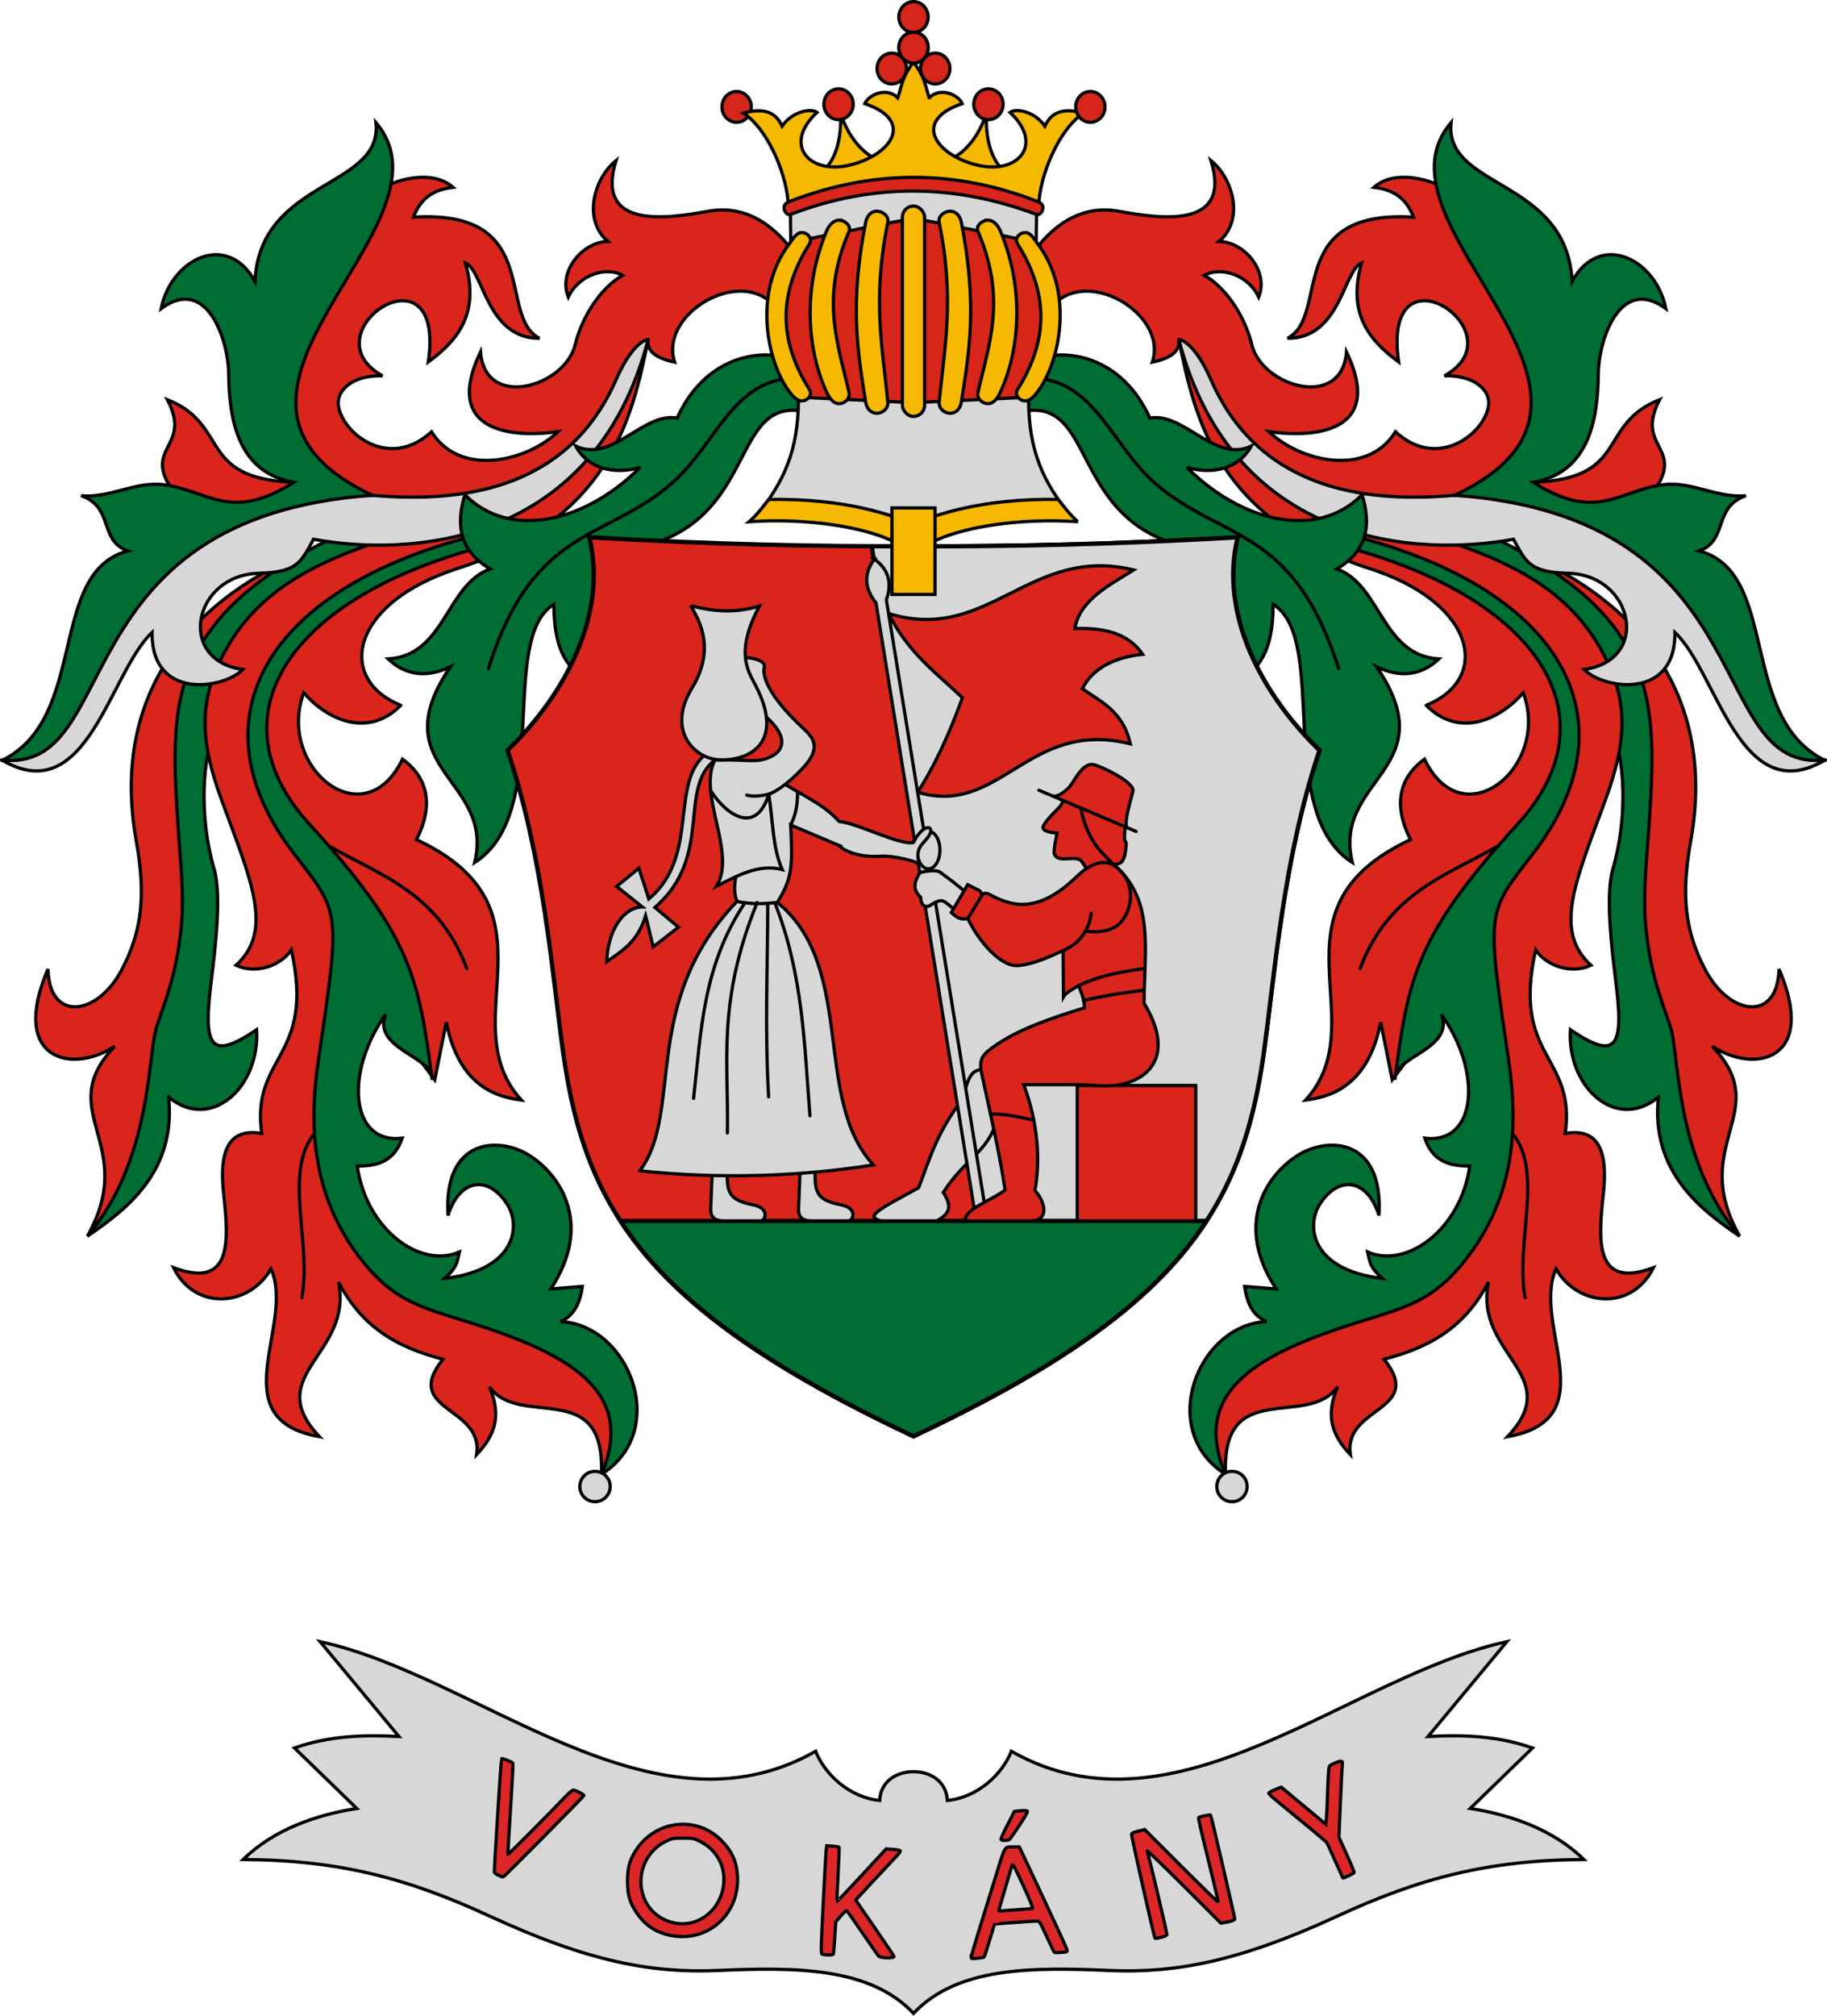 <?xml version="1.0" encoding="UTF-8" standalone="no"?>
<!-- Created with Inkscape (http://www.inkscape.org/) -->

<svg
   width="169.008mm"
   height="186.355mm"
   viewBox="0 0 169.008 186.355"
   version="1.1"
   id="svg544"
   inkscape:version="1.2 (56b05e47e7, 2022-06-09, custom)"
   sodipodi:docname="HUN Vokány COA.svg"
   xmlns:inkscape="http://www.inkscape.org/namespaces/inkscape"
   xmlns:sodipodi="http://sodipodi.sourceforge.net/DTD/sodipodi-0.dtd"
   xmlns="http://www.w3.org/2000/svg"
   xmlns:svg="http://www.w3.org/2000/svg">
  <sodipodi:namedview
     id="namedview546"
     pagecolor="#ffffff"
     bordercolor="#666666"
     borderopacity="1.0"
     inkscape:showpageshadow="2"
     inkscape:pageopacity="0.0"
     inkscape:pagecheckerboard="0"
     inkscape:deskcolor="#d1d1d1"
     inkscape:document-units="mm"
     showgrid="false"
     inkscape:zoom="0.5946522"
     inkscape:cx="190.86787"
     inkscape:cy="204.32111"
     inkscape:window-width="1860"
     inkscape:window-height="1016"
     inkscape:window-x="0"
     inkscape:window-y="0"
     inkscape:window-maximized="1"
     inkscape:current-layer="layer1" />
  <defs
     id="defs541" />
  <g
     inkscape:label="Layer 1"
     inkscape:groupmode="layer"
     id="layer1"
     transform="translate(-20.579,-55.952)">
    <g
       id="g19433"
       transform="translate(383.939,48.93)">
      <path
         style="font-variation-settings:normal;fill:#da251c;fill-opacity:1;stroke:#000000;stroke-width:0.3;stroke-linecap:round;stroke-linejoin:miter;stroke-miterlimit:4;stroke-dasharray:none;stroke-dashoffset:0;stroke-opacity:1;stop-color:#000000"
         d="m -335.545,58.305 c -10.418,4.445 -17.597,13.108 -15.208,26.482 0.838,4.691 0.659,8.114 -1.36,11.923 -2.257,4.259 -6.698,4.822 -6.808,-0.102 -3.597,8.391 2.17,9.754 6.18,7.146 -5.818,6.052 2.293,9.014 -2.536,17.549 6.576,-5.758 7.623,-15.799 9.638,-25.09 l -0.295,-25.956 16.765,-14.907"
         id="path12509"
         sodipodi:nodetypes="csscccccc" />
      <path
         style="font-variation-settings:normal;fill:#006d33;fill-opacity:1;stroke:#000000;stroke-width:0.3;stroke-linecap:round;stroke-linejoin:miter;stroke-miterlimit:4;stroke-dasharray:none;stroke-dashoffset:0;stroke-opacity:1;stop-color:#000000"
         d="m -347.76,108.453 c 3.938,3.24 8.464,-0.954 8.135,-6.232 -4.486,3.062 -4.922,1.337 -4.186,-4.584 0.343,-2.756 0.967,-7.843 0.263,-10.251 -1.426,-4.874 -1.113,-10.371 0.168,-13.137 5.437,-11.988 12.227,-14.958 18.901,-18.701 l -5.724,0.085 c -17.951,7.976 -17.452,16.149 -16.676,27.973 0.197,2.997 0.593,6.339 0.252,9.41 -0.456,4.109 -1.31,6.15 -2.248,8.945 -0.832,2.479 -0.406,12.314 -6.401,19.343 3.858,-2.602 8.2,-6.122 7.516,-12.85 z"
         id="path12507"
         sodipodi:nodetypes="ccsscccssscc" />
      <path
         style="font-variation-settings:normal;fill:#da251c;fill-opacity:1;stroke:#000000;stroke-width:0.3;stroke-linecap:round;stroke-linejoin:miter;stroke-miterlimit:4;stroke-dasharray:none;stroke-dashoffset:0;stroke-opacity:1;stop-color:#000000"
         d="m -222.168,58.305 c 10.418,4.445 17.597,13.108 15.208,26.482 -0.838,4.691 -0.659,8.114 1.36,11.923 2.257,4.259 6.698,4.822 6.808,-0.102 3.597,8.391 -2.17,9.754 -6.18,7.146 5.818,6.052 -2.293,9.014 2.536,17.549 -6.576,-5.758 -7.623,-15.799 -9.638,-25.09 l 0.295,-25.956 -16.765,-14.907"
         id="path13274"
         sodipodi:nodetypes="csscccccc" />
      <path
         style="font-variation-settings:normal;fill:#006d33;fill-opacity:1;stroke:#000000;stroke-width:0.3;stroke-linecap:round;stroke-linejoin:miter;stroke-miterlimit:4;stroke-dasharray:none;stroke-dashoffset:0;stroke-opacity:1;stop-color:#000000"
         d="m -209.953,108.453 c -3.938,3.24 -8.464,-0.954 -8.135,-6.232 4.486,3.062 4.922,1.337 4.186,-4.584 -0.343,-2.756 -0.967,-7.843 -0.263,-10.251 1.426,-4.874 1.113,-10.371 -0.168,-13.137 -5.437,-11.988 -12.227,-14.958 -18.901,-18.701 l 5.724,0.085 c 17.951,7.976 17.452,16.149 16.676,27.973 -0.197,2.997 -0.593,6.339 -0.252,9.41 0.456,4.109 1.31,6.15 2.248,8.945 0.832,2.479 0.406,12.314 6.401,19.343 -3.858,-2.602 -8.2,-6.122 -7.516,-12.85 z"
         id="path13276"
         sodipodi:nodetypes="ccsscccssscc" />
      <path
         style="font-variation-settings:normal;fill:#da251c;fill-opacity:1;stroke:#000000;stroke-width:0.3;stroke-linecap:round;stroke-linejoin:miter;stroke-miterlimit:4;stroke-dasharray:none;stroke-dashoffset:0;stroke-opacity:1;stop-color:#000000"
         d="m -326.289,72.227 c -2.839,2.903 -6.544,1.606 -8.973,-1.156 -2.547,6.849 5.574,13.525 9.137,6.136 2.027,1.471 3.11,3.88 1.287,7.439 13.767,6.429 3.091,16.787 9.704,24.078 -2.051,-0.271 -5.737,-1.079 -6.942,-7.2 l -1.068,5.327 -7.711,-10.253 c -6.094,14.09 0.165,22.784 8.152,30.724 5.089,1.302 21.993,3.616 14.976,16.008 0.401,-9.055 -7.524,-4.155 -10.362,-8.097 1.097,2.554 0.62,4.381 -1.179,6.267 0.673,-4.482 -6.978,-3.999 -3.117,-8.814 -4.164,-1.086 -7.43,-2.875 -9.661,-7.133 1.377,6.707 -7.191,8.562 -1.764,14.293 -9.217,-1.632 -2.172,-10.406 -4.485,-15.522 -1.956,3.471 -6.988,3.971 -9.01,-0.101 5.524,2.058 5.091,-2.61 4.629,-6.877 -0.398,-3.675 0.311,-6.097 3.527,-5.532 -1.015,-7.272 4.994,-6.923 2.741,-16.965 -0.987,1.434 -3.232,2.283 -5.114,1.416 3.522,-3.24 1.399,-7.804 -1.343,-15.293 -1.977,-5.401 -2.18,-9.143 0.272,-13.65 2.685,-4.936 7.087,-7.952 14.835,-10.416 l 17.325,-10.075 4.875,-10.482 2.16,2.048 c -1.524,7.611 -3.725,16.707 -17.658,21.191 -9.927,3.195 -11.22,10.231 -5.231,12.638"
         id="path8547"
         sodipodi:nodetypes="cccccccccccccccccscccssccccsc" />
      <path
         style="font-variation-settings:normal;fill:none;fill-opacity:1;stroke:#000000;stroke-width:0.3;stroke-linecap:round;stroke-linejoin:miter;stroke-miterlimit:4;stroke-dasharray:none;stroke-dashoffset:0;stroke-opacity:1;stop-color:#000000"
         d="m -334.903,83.957 c 4.922,3.599 11.729,4.536 14.729,12.61"
         id="path9356"
         sodipodi:nodetypes="cc" />
      <path
         style="font-variation-settings:normal;fill:none;fill-opacity:1;stroke:#000000;stroke-width:0.3;stroke-linecap:round;stroke-linejoin:miter;stroke-miterlimit:4;stroke-dasharray:none;stroke-dashoffset:0;stroke-opacity:1;stop-color:#000000"
         d="m -333.07,110.753 c -4.77,3.142 -1.317,10.623 -2.366,16.238"
         id="path9358"
         sodipodi:nodetypes="cc" />
      <path
         style="font-variation-settings:normal;fill:#006d33;fill-opacity:1;stroke:#000000;stroke-width:0.3;stroke-linecap:round;stroke-linejoin:miter;stroke-miterlimit:4;stroke-dasharray:none;stroke-dashoffset:0;stroke-opacity:1;stop-color:#000000"
         d="m -311.507,129.202 c 1.315,-0.568 1.803,-1.8 2.024,-3.248 l -2.928,0.23 c 3.868,-5.849 1.048,-10.447 -2.024,-12.368 -2.757,-1.724 -7.917,-1.605 -7.483,5.579 1.043,-3.35 3.649,-3.79 5.432,-1.11 1.406,2.114 0.771,6.188 -5.736,6.924 1.238,-1.078 1.182,-1.719 1.352,-2.438 -3.552,1.565 -8.597,-2.004 -9.446,-7.948 2.308,0.04 3.533,-0.761 4.161,-2.575 -4.825,0.585 -5.353,-6.11 -1.523,-11.454 -1.299,3.225 4.537,3.931 4.287,6.046 -1.218,-9.676 -2.13,-13.527 -11.384,-23.667 -8.96,-9.818 -2.136,-20.987 16.682,-25.778 l -0.729,-1.001 c -19.856,4.821 -27.042,17.051 -17.274,29.645 4.225,5.448 4.248,5.074 2.191,18.972 -0.952,6.431 -0.516,12.923 4.174,18.729 2.932,3.629 5.462,4.173 9.781,5.537 8.968,2.831 15.569,6.249 12.222,14.053 6.387,-4.035 2.606,-13.82 -3.78,-14.128 z"
         id="path9360"
         sodipodi:nodetypes="cccscsccccccsccsssscc" />
      <ellipse
         style="font-variation-settings:normal;fill:#d7d7d7;fill-opacity:1;fill-rule:evenodd;stroke:#000000;stroke-width:0.3;stroke-linecap:butt;stroke-linejoin:miter;stroke-miterlimit:4;stroke-dasharray:none;stroke-dashoffset:0;stroke-opacity:1;stop-color:#000000"
         id="path9697"
         cx="-308.318"
         cy="144.453"
         rx="1.405"
         ry="1.403" />
      <path
         style="font-variation-settings:normal;fill:#da251c;fill-opacity:1;stroke:#000000;stroke-width:0.3;stroke-linecap:round;stroke-linejoin:miter;stroke-miterlimit:4;stroke-dasharray:none;stroke-dashoffset:0;stroke-opacity:1;stop-color:#000000"
         d="m -289.533,30.92 c -1.444,-2.119 -4.105,-5.117 -8.294,-4.369 -3.875,0.692 -10.515,1.715 -8.55,-4.681 -2.099,1.713 -3.066,5.517 -0.748,7.475 -2.313,0.036 -4.628,2.724 -3.664,5.144 0.916,-1.991 3.421,-2.896 5.036,-2.006 -1.728,0.929 -3.672,3.428 -4.408,6.434 -0.942,3.845 -8.316,6.068 -8.749,0.64 -3.851,8.055 4.125,7.829 7.185,7.366 -2.841,2.744 -9.075,4.277 -11.716,0.017 -3.981,3.66 -8.361,0.049 -8.623,-2.496 -0.142,-1.381 1.398,-2.769 4.092,-2.674 -7.131,-3.959 5.881,-12.705 4.238,-1.288 2.803,-2.06 4.747,-4.544 3.422,-9.162 1.68,0.689 1.961,7.006 6.854,6.976 -3.968,-2.041 0.396,-11.943 -11.659,-11.196 0.666,-1.735 1.834,-2.548 3.669,-2.759 -2.153,-1.933 -6.389,-0.416 -7.294,0.669 -3.53,6.908 -10.495,8.619 -7.924,24.757 4.058,3.43 22.609,12.198 33.267,-11.37 -0.145,0.948 0.49,1.696 2.447,2.105 -1.585,-4.812 7.398,-9.679 10,-4.009"
         id="path369"
         sodipodi:nodetypes="csccccscccsccccccccccc"
         inkscape:transform-center-x="34.522437"
         inkscape:transform-center-y="38.150667" />
      <path
         style="font-variation-settings:normal;fill:#da251c;fill-opacity:1;stroke:#000000;stroke-width:0.3;stroke-linecap:round;stroke-linejoin:miter;stroke-miterlimit:4;stroke-dasharray:none;stroke-dashoffset:0;stroke-opacity:1;stop-color:#000000"
         d="m -336.179,51.611 c -8.983,-0.329 -5.854,-5.324 -11.698,-7.641 2.587,4.944 -3.454,4.259 1.713,9.912 l 6.514,2.989 3.471,-5.26"
         id="path3054"
         sodipodi:nodetypes="ccccc" />
      <path
         style="font-variation-settings:normal;fill:#d8d6d7;fill-opacity:1;stroke:#000000;stroke-width:0.3;stroke-linecap:round;stroke-linejoin:miter;stroke-miterlimit:4;stroke-dasharray:none;stroke-dashoffset:0;stroke-opacity:1;stop-color:#000000"
         d="m -303.4,38.398 c -0.943,0.193 -2.044,1.61 -2.967,3.719 -4.31,9.848 -13.634,11.489 -22.555,10.695 -10.022,-0.892 -20.866,4.406 -26.113,15.989 -2.964,6.544 -4.587,8.906 -8.175,8.469 7.908,4.713 9.98,-8.1 13.917,-11.777 -0.069,6.362 6.708,5.203 8.405,3.418 -6.197,-0.83 -4.601,-8.755 1.497,-8.89 3.58,-0.08 3.902,-1.089 5.034,-3.145 8.566,1.606 25.929,0.819 30.957,-18.478"
         id="path467"
         sodipodi:nodetypes="cssscccscc" />
      <path
         style="font-variation-settings:normal;fill:#006d33;fill-opacity:1;stroke:#000000;stroke-width:0.3;stroke-linecap:round;stroke-linejoin:miter;stroke-miterlimit:4;stroke-dasharray:none;stroke-dashoffset:0;stroke-opacity:1;stop-color:#000000"
         d="m -363.21,77.27 c 11.358,1.321 5.319,-22.399 34.288,-24.458 -19.548,-9.247 8.549,-24.843 0.338,-34.454 0.657,6.146 -10.735,5.152 -11.191,14.68 -2.568,-4.65 -7.734,-2.11 -8.678,2.512 4.317,-3.148 6.223,3.093 6.246,5.959 0.036,4.535 0.966,9.219 6.028,10.101 -5.922,3.759 -7.905,0.719 -12.112,0.216 -2.561,-0.306 -4.996,1.29 -7.573,1.021 3.07,1.052 1.622,4.151 4.336,5.111 -7.479,1.959 -3.6,15.468 -11.668,19.377"
         id="path3052"
         sodipodi:nodetypes="cccccscsccc" />
      <path
         style="font-variation-settings:normal;fill:#da251c;fill-opacity:1;stroke:#000000;stroke-width:0.3;stroke-linecap:round;stroke-linejoin:miter;stroke-miterlimit:4;stroke-dasharray:none;stroke-dashoffset:0;stroke-opacity:1;stop-color:#000000"
         d="m -231.424,72.227 c 2.839,2.903 6.544,1.606 8.973,-1.156 2.547,6.849 -5.574,13.525 -9.137,6.136 -2.027,1.471 -3.11,3.88 -1.287,7.439 -13.767,6.429 -3.091,16.787 -9.704,24.078 2.051,-0.271 5.737,-1.079 6.942,-7.2 l 1.068,5.327 7.711,-10.253 c 6.094,14.09 -0.165,22.784 -8.152,30.724 -5.089,1.302 -21.993,3.616 -14.976,16.008 -0.401,-9.055 7.524,-4.155 10.362,-8.097 -1.097,2.554 -0.62,4.381 1.179,6.267 -0.673,-4.482 6.978,-3.999 3.117,-8.814 4.164,-1.086 7.43,-2.875 9.661,-7.133 -1.377,6.707 7.191,8.562 1.764,14.293 9.217,-1.632 2.172,-10.406 4.485,-15.522 1.956,3.471 6.988,3.971 9.01,-0.101 -5.524,2.058 -5.091,-2.61 -4.629,-6.877 0.398,-3.675 -0.311,-6.097 -3.527,-5.532 1.015,-7.272 -4.994,-6.923 -2.741,-16.965 0.987,1.434 3.232,2.283 5.114,1.416 -3.522,-3.24 -1.399,-7.804 1.343,-15.293 1.977,-5.401 2.18,-9.143 -0.272,-13.65 -2.685,-4.936 -7.087,-7.952 -14.835,-10.416 l -17.325,-10.075 -4.875,-10.482 -2.16,2.048 c 1.524,7.611 3.725,16.707 17.658,21.191 9.927,3.195 11.22,10.231 5.231,12.638"
         id="path10951"
         sodipodi:nodetypes="cccccccccccccccccscccssccccsc" />
      <path
         style="font-variation-settings:normal;fill:none;fill-opacity:1;stroke:#000000;stroke-width:0.3;stroke-linecap:round;stroke-linejoin:miter;stroke-miterlimit:4;stroke-dasharray:none;stroke-dashoffset:0;stroke-opacity:1;stop-color:#000000"
         d="m -222.81,83.957 c -4.922,3.599 -11.729,4.536 -14.729,12.61"
         id="path10953"
         sodipodi:nodetypes="cc" />
      <path
         style="font-variation-settings:normal;fill:none;fill-opacity:1;stroke:#000000;stroke-width:0.3;stroke-linecap:round;stroke-linejoin:miter;stroke-miterlimit:4;stroke-dasharray:none;stroke-dashoffset:0;stroke-opacity:1;stop-color:#000000"
         d="m -224.643,110.753 c 4.77,3.142 1.316,10.623 2.366,16.238"
         id="path10955"
         sodipodi:nodetypes="cc" />
      <path
         style="font-variation-settings:normal;fill:#006d33;fill-opacity:1;stroke:#000000;stroke-width:0.3;stroke-linecap:round;stroke-linejoin:miter;stroke-miterlimit:4;stroke-dasharray:none;stroke-dashoffset:0;stroke-opacity:1;stop-color:#000000"
         d="m -246.206,129.202 c -1.315,-0.568 -1.803,-1.8 -2.024,-3.248 l 2.928,0.23 c -3.868,-5.849 -1.048,-10.447 2.024,-12.368 2.757,-1.724 7.917,-1.605 7.483,5.579 -1.043,-3.35 -3.649,-3.79 -5.432,-1.11 -1.406,2.114 -0.771,6.188 5.736,6.924 -1.238,-1.078 -1.182,-1.719 -1.352,-2.438 3.552,1.565 8.597,-2.004 9.446,-7.948 -2.308,0.04 -3.533,-0.761 -4.161,-2.575 4.825,0.585 5.353,-6.11 1.523,-11.454 1.299,3.225 -4.537,3.931 -4.287,6.046 1.218,-9.676 2.13,-13.527 11.384,-23.667 8.96,-9.818 2.136,-20.987 -16.682,-25.778 l 0.729,-1.001 c 19.856,4.821 27.042,17.051 17.274,29.645 -4.225,5.448 -4.248,5.074 -2.191,18.972 0.952,6.431 0.516,12.923 -4.174,18.729 -2.932,3.629 -5.462,4.173 -9.781,5.537 -8.968,2.831 -15.569,6.249 -12.222,14.053 -6.387,-4.035 -2.606,-13.82 3.78,-14.128 z"
         id="path10957"
         sodipodi:nodetypes="cccscsccccccsccsssscc" />
      <ellipse
         style="font-variation-settings:normal;fill:#d7d7d7;fill-opacity:1;fill-rule:evenodd;stroke:#000000;stroke-width:0.3;stroke-linecap:butt;stroke-linejoin:miter;stroke-miterlimit:4;stroke-dasharray:none;stroke-dashoffset:0;stroke-opacity:1;stop-color:#000000"
         id="ellipse10959"
         cx="249.395"
         cy="144.453"
         rx="1.405"
         ry="1.403"
         transform="scale(-1,1)" />
      <path
         style="font-variation-settings:normal;fill:#da251c;fill-opacity:1;stroke:#000000;stroke-width:0.3;stroke-linecap:round;stroke-linejoin:miter;stroke-miterlimit:4;stroke-dasharray:none;stroke-dashoffset:0;stroke-opacity:1;stop-color:#000000"
         d="m -268.18,30.92 c 1.444,-2.119 4.105,-5.117 8.294,-4.369 3.875,0.692 10.515,1.715 8.55,-4.681 2.099,1.713 3.066,5.517 0.748,7.475 2.313,0.036 4.628,2.724 3.664,5.144 -0.916,-1.991 -3.421,-2.896 -5.036,-2.006 1.728,0.929 3.672,3.428 4.408,6.434 0.942,3.845 8.316,6.068 8.749,0.64 3.851,8.055 -4.125,7.829 -7.185,7.366 2.841,2.744 9.075,4.277 11.716,0.017 3.981,3.66 8.361,0.049 8.623,-2.496 0.142,-1.381 -1.398,-2.769 -4.092,-2.674 7.131,-3.959 -5.881,-12.705 -4.238,-1.288 -2.803,-2.06 -4.747,-4.544 -3.422,-9.162 -1.68,0.689 -1.961,7.006 -6.854,6.976 3.968,-2.041 -0.396,-11.943 11.659,-11.196 -0.666,-1.735 -1.834,-2.548 -3.669,-2.759 2.153,-1.933 6.389,-0.416 7.294,0.669 3.53,6.908 10.495,8.619 7.924,24.757 -4.058,3.43 -22.61,12.198 -33.267,-11.37 0.145,0.948 -0.49,1.696 -2.447,2.105 1.585,-4.812 -7.398,-9.679 -10,-4.009"
         id="path2251"
         sodipodi:nodetypes="csccccscccsccccccccccc"
         inkscape:transform-center-x="-34.522437"
         inkscape:transform-center-y="38.150667" />
      <path
         style="font-variation-settings:normal;fill:#da251c;fill-opacity:1;stroke:#000000;stroke-width:0.3;stroke-linecap:round;stroke-linejoin:miter;stroke-miterlimit:4;stroke-dasharray:none;stroke-dashoffset:0;stroke-opacity:1;stop-color:#000000"
         d="m -221.534,51.611 c 8.983,-0.329 5.854,-5.324 11.698,-7.641 -2.587,4.944 3.454,4.259 -1.713,9.912 l -6.514,2.989 -3.471,-5.26"
         id="path6927"
         sodipodi:nodetypes="ccccc" />
      <path
         style="font-variation-settings:normal;fill:#d8d6d7;fill-opacity:1;stroke:#000000;stroke-width:0.3;stroke-linecap:round;stroke-linejoin:miter;stroke-miterlimit:4;stroke-dasharray:none;stroke-dashoffset:0;stroke-opacity:1;stop-color:#000000"
         d="m -254.313,38.398 c 0.943,0.193 2.044,1.61 2.967,3.719 4.31,9.848 13.634,11.489 22.555,10.695 10.022,-0.892 20.866,4.406 26.113,15.989 2.964,6.544 4.587,8.906 8.175,8.469 -7.908,4.713 -9.98,-8.1 -13.917,-11.777 0.069,6.362 -6.708,5.203 -8.405,3.418 6.197,-0.83 4.601,-8.755 -1.497,-8.89 -3.58,-0.08 -3.902,-1.089 -5.034,-3.145 -8.566,1.606 -25.929,0.819 -30.957,-18.478"
         id="path6929"
         sodipodi:nodetypes="cssscccscc" />
      <path
         style="font-variation-settings:normal;fill:#006d33;fill-opacity:1;stroke:#000000;stroke-width:0.3;stroke-linecap:round;stroke-linejoin:miter;stroke-miterlimit:4;stroke-dasharray:none;stroke-dashoffset:0;stroke-opacity:1;stop-color:#000000"
         d="m -194.502,77.27 c -11.358,1.321 -5.319,-22.399 -34.288,-24.458 19.548,-9.247 -8.549,-24.843 -0.338,-34.454 -0.657,6.146 10.735,5.152 11.191,14.68 2.568,-4.65 7.734,-2.11 8.678,2.512 -4.317,-3.148 -6.223,3.093 -6.246,5.959 -0.036,4.535 -0.966,9.219 -6.028,10.101 5.922,3.759 7.905,0.719 12.112,0.216 2.561,-0.306 4.996,1.29 7.573,1.021 -3.07,1.052 -1.622,4.151 -4.336,5.111 7.479,1.959 3.6,15.468 11.668,19.377"
         id="path6931"
         sodipodi:nodetypes="cccccscsccc" />
      <path
         style="font-variation-settings:normal;fill:#006d33;fill-opacity:1;stroke:#000000;stroke-width:0.3;stroke-linecap:round;stroke-linejoin:miter;stroke-miterlimit:4;stroke-dasharray:none;stroke-dashoffset:0;stroke-opacity:1;stop-color:#000000"
         d="m -287.778,42.273 c -0.937,-3.048 -9.361,-4.496 -12.943,3.399 -3.134,-0.57 -6.008,4.182 -9.384,2.592 1.158,2.103 3.551,2.664 5.958,1.974 -5.109,5.093 -12.074,6.717 -16.206,2.521 -1.207,3.97 0.486,5.743 2.338,6.867 -4.089,1.447 -4.142,7.993 -9.443,8.317 1.701,1.593 3.638,1.722 5.756,0.733 -6.445,9.46 4.136,10.303 2.254,18.085 7.282,-4.649 2.107,-20.683 7.323,-23.863 0.01,4.774 1.573,6.23 3.67,7.305 l 3.589,-12.458 c 12.088,-2.172 8.705,-14.769 16.56,-12.529"
         id="path12811"
         sodipodi:nodetypes="ccccccccccccc"
         inkscape:transform-center-x="28.761178"
         inkscape:transform-center-y="43.405247" />
      <path
         style="font-variation-settings:normal;fill:none;fill-opacity:1;stroke:#000000;stroke-width:0.3;stroke-linecap:round;stroke-linejoin:miter;stroke-miterlimit:4;stroke-dasharray:none;stroke-dashoffset:0;stroke-opacity:1;stop-color:#000000"
         d="m -318.181,68.83 c 4.182,-13.227 10.799,-11.74 16.987,-17.137 4.08,-3.558 5.619,-9.717 11.514,-9.722"
         id="path12813"
         sodipodi:nodetypes="csc"
         inkscape:transform-center-x="25.074123"
         inkscape:transform-center-y="35.506495" />
      <path
         style="font-variation-settings:normal;fill:#006d33;fill-opacity:1;stroke:#000000;stroke-width:0.3;stroke-linecap:round;stroke-linejoin:miter;stroke-miterlimit:4;stroke-dasharray:none;stroke-dashoffset:0;stroke-opacity:1;stop-color:#000000"
         d="m -269.935,42.273 c 0.937,-3.048 9.361,-4.496 12.943,3.399 3.134,-0.57 6.008,4.182 9.384,2.592 -1.158,2.103 -3.551,2.664 -5.958,1.974 5.109,5.093 12.074,6.717 16.206,2.521 1.207,3.97 -0.486,5.743 -2.338,6.867 4.089,1.447 4.142,7.993 9.443,8.317 -1.701,1.593 -3.638,1.722 -5.756,0.733 6.445,9.46 -4.136,10.303 -2.254,18.085 -7.282,-4.649 -2.107,-20.683 -7.323,-23.863 -0.01,4.774 -1.573,6.23 -3.67,7.305 l -3.589,-12.458 c -12.088,-2.172 -8.705,-14.769 -16.56,-12.529"
         id="path13022"
         sodipodi:nodetypes="ccccccccccccc"
         inkscape:transform-center-x="-28.761178"
         inkscape:transform-center-y="43.405247" />
      <path
         style="font-variation-settings:normal;fill:none;fill-opacity:1;stroke:#000000;stroke-width:0.3;stroke-linecap:round;stroke-linejoin:miter;stroke-miterlimit:4;stroke-dasharray:none;stroke-dashoffset:0;stroke-opacity:1;stop-color:#000000"
         d="m -239.532,68.83 c -4.182,-13.227 -10.799,-11.74 -16.987,-17.137 -4.08,-3.558 -5.619,-9.717 -11.514,-9.722"
         id="path13024"
         sodipodi:nodetypes="csc"
         inkscape:transform-center-x="-25.074123"
         inkscape:transform-center-y="35.506495" />
      <path
         style="font-variation-settings:normal;fill:#da251c;fill-opacity:1;stroke:#000000;stroke-width:0.4;stroke-linecap:round;stroke-linejoin:miter;stroke-miterlimit:4;stroke-dasharray:none;stroke-dashoffset:0;stroke-opacity:1;stop-color:#000000"
         d="m -246.464,104.428 c 1.032,-7.319 1.786,-17.996 5.163,-28.036 -5.325,-5.139 -9.308,-12.597 -7.565,-19.697 -12.178,0.694 -20.711,0.836 -29.991,0.836 -9.28,0 -17.813,-0.143 -29.991,-0.836 1.742,7.1 -2.24,14.558 -7.565,19.697 3.377,10.04 4.131,20.716 5.163,28.036 2.029,14.385 7.82,23.835 32.393,35.38 24.573,-11.545 30.364,-20.995 32.393,-35.38 z"
         id="path515"
         sodipodi:nodetypes="scccccscs"
         inkscape:transform-center-x="-18.778083"
         inkscape:transform-center-y="-49.0534" />
      <path
         id="path353"
         style="font-variation-settings:normal;fill:#d7d7d7;fill-opacity:1;stroke:#000000;stroke-width:0.4;stroke-linecap:round;stroke-linejoin:miter;stroke-miterlimit:4;stroke-dasharray:none;stroke-dashoffset:0;stroke-opacity:1;stop-color:#000000"
         d="m -248.866,56.696 c -12.178,0.694 -20.711,0.836 -29.991,0.836 -1.3,0 -2.585,-0.004 -3.867,-0.01 l 11.551,70.536 10.89,0.869 c 9.37,-7.359 12.453,-14.809 13.819,-24.498 1.032,-7.319 1.787,-17.996 5.164,-28.036 -5.325,-5.139 -9.308,-12.597 -7.565,-19.696 z" />
      <path
         id="rect517"
         style="font-variation-settings:normal;fill:#006d33;fill-opacity:1;fill-rule:evenodd;stroke:#000000;stroke-width:0.4;stroke-linecap:butt;stroke-linejoin:miter;stroke-miterlimit:4;stroke-dasharray:none;stroke-dashoffset:0;stroke-opacity:1;stop-color:#000000"
         d="m -305.965,119.895 c 4.48,6.887 12.453,13.028 27.108,19.914 14.656,-6.886 22.629,-13.027 27.109,-19.914 z" />
      <path
         style="font-variation-settings:normal;fill:#da251c;fill-opacity:1;stroke:#000000;stroke-width:0.3;stroke-linecap:round;stroke-linejoin:miter;stroke-miterlimit:4;stroke-dasharray:none;stroke-dashoffset:0;stroke-opacity:1;stop-color:#000000"
         d="m -281.162,63.737 c 9.212,2.868 13.044,-6.37 22.676,-4.021 -2.067,1.312 -5.008,2.725 -5.443,5.42 2.548,-0.091 4.885,0.349 6.273,2.381 -2.05,0.199 -4.503,0.991 -5.579,3.183 1.76,1.238 3.756,2.087 4.439,5.094 -9.47,-2.358 -12.015,6.764 -19.679,4.472 1.585,-2.449 2.944,-5.414 4.145,-8.739 -2.43,-2.295 -5.063,-4.193 -6.831,-7.79 z"
         id="path580"
         sodipodi:nodetypes="ccccccccc" />
      <rect
         style="font-variation-settings:normal;fill:#da251c;fill-opacity:1;fill-rule:evenodd;stroke:#000000;stroke-width:0.3;stroke-linecap:butt;stroke-linejoin:miter;stroke-miterlimit:4;stroke-dasharray:none;stroke-dashoffset:0;stroke-opacity:1;stop-color:#000000"
         id="rect4223"
         width="10.961"
         height="12.519"
         x="-263.709"
         y="107.376" />
      <path
         style="font-variation-settings:normal;fill:#d7d7d7;fill-opacity:1;stroke:#000000;stroke-width:0.3;stroke-linecap:round;stroke-linejoin:miter;stroke-miterlimit:4;stroke-dasharray:none;stroke-dashoffset:0;stroke-opacity:1;stop-color:#000000"
         d="m -271.797,105.983 c -1.997,-0.417 -1.918,0.94 -2.631,2.802 -2.295,3.009 -2.959,5.463 -3.956,8.047 -1.497,0.85 -3.57,1.85 -4.061,2.474 -0.252,0.319 0.333,0.589 0.746,0.589 h 4.985 c 1.098,-0.593 1.531,-1.234 0.609,-2.637 2.163,-3.288 4.016,-3.59 4.999,-6.695"
         id="path4239"
         sodipodi:nodetypes="cccssccc" />
      <path
         style="font-variation-settings:normal;fill:#d7d7d7;fill-opacity:1;stroke:#000000;stroke-width:0.3;stroke-linecap:round;stroke-linejoin:miter;stroke-miterlimit:4;stroke-dasharray:none;stroke-dashoffset:0;stroke-opacity:1;stop-color:#000000"
         d="m -297.444,114.486 -0.173,4.253 c -0.025,0.617 0.174,1.156 1.225,1.156 h 3.379 c 0.432,0 0.941,-1.169 -0.689,-1.484 -2.669,-0.517 -2.348,-1.51 -2.395,-3.823"
         id="path4241"
         sodipodi:nodetypes="csscsc" />
      <path
         style="font-variation-settings:normal;fill:#d7d7d7;fill-opacity:1;stroke:#000000;stroke-width:0.3;stroke-linecap:round;stroke-linejoin:miter;stroke-miterlimit:4;stroke-dasharray:none;stroke-dashoffset:0;stroke-opacity:1;stop-color:#000000"
         d="m -289.316,114.486 -0.173,4.253 c -0.025,0.617 0.174,1.156 1.225,1.156 h 3.379 c 0.432,0 0.941,-1.169 -0.689,-1.484 -2.669,-0.517 -2.348,-1.51 -2.395,-3.823"
         id="path4243"
         sodipodi:nodetypes="csscsc" />
      <path
         id="rect298"
         style="fill:#d7d7d7;fill-opacity:1;fill-rule:evenodd;stroke:#000000;stroke-width:0.3;stroke-dasharray:none;stop-color:#000000"
         inkscape:transform-center-x="-5.2338876"
         inkscape:transform-center-y="28.898922"
         d="m -282.471,58.716 c -1.105,1.45 -0.825,2.837 0.144,4.043 l 9.215,56.788 1.011,-0.066 -9.266,-57.007 c 0.505,-1.385 0.326,-2.733 -1.104,-3.758 z" />
      <path
         style="font-variation-settings:normal;fill:#da251c;fill-opacity:1;stroke:#000000;stroke-width:0.3;stroke-linecap:round;stroke-linejoin:miter;stroke-miterlimit:4;stroke-dasharray:none;stroke-dashoffset:0;stroke-opacity:1;stop-color:#000000"
         d="m -262.693,87.667 c 0,0 -0.498,-1.023 -0.789,-1.166 -0.688,-0.339 -1.965,0.291 -2.329,-0.481 -0.147,-0.312 0.24,-1.976 0.24,-1.976 0,0 -1.479,-0.072 -1.292,-0.612 0.186,-0.54 1.485,-1.718 1.636,-1.951 0.151,-0.233 0.345,-0.786 0.345,-0.786 l 5.507,1.941 0.102,0.865 c 0,0 -0.117,0.961 -0.035,1.188 0.083,0.227 0.151,0.138 0.121,0.437 -0.03,0.299 -0.054,1.64 -0.715,1.743 -0.421,0.066 -1.019,0.357 -1.019,0.357"
         id="path426"
         sodipodi:nodetypes="csscsscccsssc" />
      <path
         style="font-variation-settings:normal;fill:#d7d7d7;fill-opacity:1;stroke:#000000;stroke-width:0.3;stroke-linecap:round;stroke-linejoin:miter;stroke-miterlimit:4;stroke-dasharray:none;stroke-dashoffset:0;stroke-opacity:1;stop-color:#000000"
         d="m -273.915,89.61 c -0.953,-0.829 -1.733,-1.407 -2.499,-1.964 -0.305,-0.222 -1.314,-0.102 -1.855,0.056 -0.327,0.549 -0.859,1.444 0.072,2.263 0.022,0.861 0.533,0.997 0.889,0.763 0.326,-0.215 0.855,-0.564 1.224,-0.391 0.368,0.173 1.176,0.933 1.176,0.933"
         id="path434"
         sodipodi:nodetypes="csccssc" />
      <path
         style="font-variation-settings:normal;fill:#da251c;fill-opacity:1;stroke:#000000;stroke-width:0.3;stroke-linecap:round;stroke-linejoin:miter;stroke-miterlimit:4;stroke-dasharray:none;stroke-dashoffset:0;stroke-opacity:1;stop-color:#000000"
         d="m -270.381,117.037 c -1.219,0.953 -3.874,1.811 -3.658,2.858 h 5.963 c 1.936,0 1.322,-1.868 0.452,-2.805 0.493,-2.686 0.329,-6.084 -1.03,-9.793 h 4.938 c 0.952,0 2.596,0.214 3.626,0.061 3.348,-0.497 5.316,-3.069 2.558,-7.589 0.065,-5.271 0.9,-9.505 -2.686,-12.733 l -4.799,7.418 0.035,4.722 c 0.196,-0.342 0.81,-0.688 1.406,-1.033 0.225,0.632 0.51,1.195 0.537,2.057 -2.835,0.863 -5.87,1.899 -7.979,3.303 -1.491,0.993 -1.828,1.37 -1.518,2.824 0.755,3.539 1.608,7.1 2.154,10.708 z"
         id="path316"
         sodipodi:nodetypes="cccccssccccccsscc" />
      <path
         style="font-variation-settings:normal;fill:none;fill-opacity:1;stroke:#000000;stroke-width:0.3;stroke-linecap:round;stroke-linejoin:miter;stroke-miterlimit:4;stroke-dasharray:none;stroke-dashoffset:0;stroke-opacity:1;stop-color:#000000"
         d="m -271.733,110.013 c 1.58,-0.013 2.745,0.312 4.001,0.563"
         id="path414"
         sodipodi:nodetypes="cc" />
      <path
         style="font-variation-settings:normal;fill:none;fill-opacity:1;stroke:#000000;stroke-width:0.3;stroke-linecap:round;stroke-linejoin:miter;stroke-miterlimit:4;stroke-dasharray:none;stroke-dashoffset:0;stroke-opacity:1;stop-color:#000000"
         d="m -263.575,98.145 c 2.229,-1.061 4.161,-1.279 6.126,-1.59"
         id="path416"
         sodipodi:nodetypes="cc" />
      <path
         style="font-variation-settings:normal;fill:none;fill-opacity:1;stroke:#000000;stroke-width:0.3;stroke-linecap:round;stroke-linejoin:miter;stroke-miterlimit:4;stroke-dasharray:none;stroke-dashoffset:0;stroke-opacity:1;stop-color:#000000"
         d="m -263.119,99.518 c 2.531,-0.571 4.114,-0.776 5.611,-0.948"
         id="path418"
         sodipodi:nodetypes="cc" />
      <path
         style="font-variation-settings:normal;fill:#da251c;fill-opacity:1;stroke:#000000;stroke-width:0.3;stroke-linecap:round;stroke-linejoin:miter;stroke-miterlimit:4;stroke-dasharray:none;stroke-dashoffset:0;stroke-opacity:1;stop-color:#000000"
         d="m -259.81,87.453 c -1.18,-1.324 -2.742,-0.556 -3.943,0.604 -3.729,3.605 -6.144,2.692 -8.121,1.636 -0.246,-0.131 -0.586,-0.127 -0.686,0.163 0.018,-0.202 -0.035,-0.418 -0.257,-0.529 l -1.028,-0.514 -1.512,2.573 c 0.579,0.57 0.98,0.671 1.52,0.549 1.117,2.317 3.027,4.275 4.381,4.352 0.819,0.047 2.156,-0.356 3.461,-0.941 1.294,-0.58 2.257,-0.879 3.047,-2.247 1.004,0.169 2.438,0.095 3.259,-0.804 1.127,-1.235 1.339,-3.573 -0.121,-4.842 z"
         id="path420"
         sodipodi:nodetypes="csscscccsscsc" />
      <path
         style="font-variation-settings:normal;fill:none;fill-opacity:1;stroke:#000000;stroke-width:0.3;stroke-linecap:round;stroke-linejoin:miter;stroke-miterlimit:4;stroke-dasharray:none;stroke-dashoffset:0;stroke-opacity:1;stop-color:#000000"
         d="m -272.559,89.857 -1.276,2.079"
         id="path422" />
      <path
         style="font-variation-settings:normal;fill:none;fill-opacity:1;stroke:#000000;stroke-width:0.3;stroke-linecap:round;stroke-linejoin:miter;stroke-miterlimit:4;stroke-dasharray:none;stroke-dashoffset:0;stroke-opacity:1;stop-color:#000000"
         d="m -262.947,93.1 c 0.428,-0.761 0.458,-1.196 0.523,-1.647"
         id="path424"
         sodipodi:nodetypes="cc" />
      <path
         style="font-variation-settings:normal;fill:#da251c;fill-opacity:1;stroke:#000000;stroke-width:0.3;stroke-linecap:round;stroke-linejoin:miter;stroke-miterlimit:4;stroke-dasharray:none;stroke-dashoffset:0;stroke-opacity:1;stop-color:#000000"
         d="m -266.001,80.61 c 0.414,0.096 0.864,-0.176 1.445,-0.706 0.556,-0.508 1.243,-2.389 2.353,-2.191 0.623,0.111 3.822,1.621 3.643,2.444 -0.179,0.823 -0.823,2.757 -0.571,3.365"
         id="path430"
         sodipodi:nodetypes="csssc" />
      <path
         style="font-variation-settings:normal;fill:none;fill-opacity:1;stroke:#000000;stroke-width:0.3;stroke-linecap:round;stroke-linejoin:miter;stroke-miterlimit:4;stroke-dasharray:none;stroke-dashoffset:0;stroke-opacity:1;stop-color:#000000"
         d="m -263.382,81.721 c 0.648,3.382 2.315,4.393 3.034,5.239"
         id="path432"
         sodipodi:nodetypes="cc" />
      <path
         style="font-variation-settings:normal;fill:none;fill-opacity:1;stroke:#000000;stroke-width:0.3;stroke-linecap:round;stroke-linejoin:miter;stroke-miterlimit:4;stroke-dasharray:none;stroke-dashoffset:0;stroke-opacity:1;stop-color:#000000"
         d="m -267.259,80.076 8.998,3.819"
         id="path428" />
      <ellipse
         style="font-variation-settings:normal;fill:#d7d7d7;fill-opacity:1;fill-rule:evenodd;stroke:#000000;stroke-width:0.3;stroke-linecap:butt;stroke-linejoin:miter;stroke-miterlimit:4;stroke-dasharray:none;stroke-dashoffset:0;stroke-opacity:1;stop-color:#000000"
         id="path3179"
         cx="-277.475"
         cy="85.609"
         rx="1.064"
         ry="1.739" />
      <path
         style="font-variation-settings:normal;fill:#d7d7d7;fill-opacity:1;stroke:#000000;stroke-width:0.3;stroke-linecap:round;stroke-linejoin:miter;stroke-miterlimit:4;stroke-dasharray:none;stroke-dashoffset:0;stroke-opacity:1;stop-color:#000000"
         d="m -304.171,115.264 c 7.376,0.784 14.765,0.539 21.613,-0.544 -5.666,-6.029 -1.567,-18.357 -8.898,-24.268 1.389,-2.226 1.427,-3.283 1.239,-7.154 l 4.474,1.887 c -0.075,0.031 1.199,1.175 3.821,1 1.264,-0.085 3.481,0.496 3.757,0.809 -0.296,-0.299 -0.334,-0.887 -0.229,-1.323 0.114,-0.467 0.658,-0.941 0.864,-1.223 0.809,-1.105 -0.351,-1.475 -1.338,0.46 -1.283,0.28 -5.279,-1.828 -6.868,-1.939 -1.69,-1.946 -4.722,-2.94 -5.86,-4.132 -1.181,3.855 -4.726,8.822 -3.586,11.522 -9.023,9.362 -4.898,19.428 -8.99,24.904 z"
         id="path275"
         sodipodi:nodetypes="cccccscssccccc" />
      <path
         style="font-variation-settings:normal;fill:none;fill-opacity:1;stroke:#000000;stroke-width:0.3;stroke-linecap:round;stroke-linejoin:miter;stroke-miterlimit:4;stroke-dasharray:none;stroke-dashoffset:0;stroke-opacity:1;stop-color:#000000"
         d="m -295.18,90.359 c 1.242,0.268 2.483,0.251 3.725,0.092"
         id="path373"
         sodipodi:nodetypes="cc" />
      <path
         style="font-variation-settings:normal;fill:none;fill-opacity:1;stroke:#000000;stroke-width:0.3;stroke-linecap:round;stroke-linejoin:miter;stroke-miterlimit:4;stroke-dasharray:none;stroke-dashoffset:0;stroke-opacity:1;stop-color:#000000"
         d="m -289.586,80.213 c 0.028,1.482 -0.272,2.339 -0.63,3.085"
         id="path375"
         sodipodi:nodetypes="cc" />
      <path
         style="font-variation-settings:normal;fill:none;fill-opacity:1;stroke:#000000;stroke-width:0.3;stroke-linecap:round;stroke-linejoin:miter;stroke-miterlimit:4;stroke-dasharray:none;stroke-dashoffset:0;stroke-opacity:1;stop-color:#000000"
         d="m -294.451,90.485 c -3.946,5.917 -4.051,12.015 -4.751,18.085"
         id="path377"
         sodipodi:nodetypes="cc" />
      <path
         style="font-variation-settings:normal;fill:none;fill-opacity:1;stroke:#000000;stroke-width:0.3;stroke-linecap:round;stroke-linejoin:miter;stroke-miterlimit:4;stroke-dasharray:none;stroke-dashoffset:0;stroke-opacity:1;stop-color:#000000"
         d="m -293.318,90.463 c -3.743,9.222 -2.62,14.789 -2.755,21.301"
         id="path379"
         sodipodi:nodetypes="cc" />
      <path
         style="font-variation-settings:normal;fill:none;fill-opacity:1;stroke:#000000;stroke-width:0.3;stroke-linecap:round;stroke-linejoin:miter;stroke-miterlimit:4;stroke-dasharray:none;stroke-dashoffset:0;stroke-opacity:1;stop-color:#000000"
         d="m -292.339,90.543 c -0.004,5.913 -0.285,11.62 0.083,17.885"
         id="path381"
         sodipodi:nodetypes="cc" />
      <path
         style="font-variation-settings:normal;fill:none;fill-opacity:1;stroke:#000000;stroke-width:0.3;stroke-linecap:round;stroke-linejoin:miter;stroke-miterlimit:4;stroke-dasharray:none;stroke-dashoffset:0;stroke-opacity:1;stop-color:#000000"
         d="m -291.646,90.579 c 2.585,6.607 2.696,13.094 3.212,19.6"
         id="path383"
         sodipodi:nodetypes="cc" />
      <path
         style="font-variation-settings:normal;fill:#d7d7d7;fill-opacity:1;stroke:#000000;stroke-width:0.3;stroke-linecap:round;stroke-linejoin:miter;stroke-miterlimit:4;stroke-dasharray:none;stroke-dashoffset:0;stroke-opacity:1;stop-color:#000000"
         d="m -297.221,77.283 c -1.665,3.106 2.044,8.607 0.143,11.665 1.949,-0.956 3.868,-2.091 6.076,-1.534 -0.895,-1.994 -0.861,-4.631 -1.248,-6.965 0.524,-0.167 1.677,-0.842 3.16,-2.419 1.798,-1.912 0.921,-2.852 0.018,-3.687 -3.39,-3.137 -3.751,-4.956 -3.591,-5.576 0.214,-0.827 -1.523,-0.985 -2.45,-1.006 l 2.051,5.067 c 2.607,2.001 2.593,3.678 0.515,4.348 -1.036,0.334 -1.887,0.044 -4.675,0.106 z"
         id="path4686"
         sodipodi:nodetypes="ccccsssccsc" />
      <path
         style="font-variation-settings:normal;fill:none;fill-opacity:1;stroke:#000000;stroke-width:0.3;stroke-linecap:round;stroke-linejoin:miter;stroke-miterlimit:4;stroke-dasharray:none;stroke-dashoffset:0;stroke-opacity:1;stop-color:#000000"
         d="m -297.622,80.114 c 1.556,2.424 4.249,4.048 5.372,0.334 -0.58,0.128 -1.392,0.274 -2.029,0.08"
         id="path4688"
         sodipodi:nodetypes="ccc" />
      <path
         style="font-variation-settings:normal;fill:#d7d7d7;fill-opacity:1;stroke:#000000;stroke-width:0.3;stroke-linecap:round;stroke-linejoin:miter;stroke-miterlimit:4;stroke-dasharray:none;stroke-dashoffset:0;stroke-opacity:1;stop-color:#000000"
         d="m -297.221,77.283 c -3.467,2.666 -0.112,8.899 -5.554,13.636 l 2.175,1.821 -2.336,1.823 -0.698,-2.869 c -0.808,2.53 -2.25,3.259 -3.602,4.246 0.092,-2.895 1.547,-5.047 3.297,-5.069 l -2.376,-1.897 2.055,-1.688 0.919,2.844 c 4.998,-4.187 1.534,-11.44 5.913,-13.821"
         id="path4690"
         sodipodi:nodetypes="ccccccccccc" />
      <path
         style="font-variation-settings:normal;fill:#d7d7d7;fill-opacity:1;stroke:#000000;stroke-width:0.3;stroke-linecap:round;stroke-linejoin:miter;stroke-miterlimit:4;stroke-dasharray:none;stroke-dashoffset:0;stroke-opacity:1;stop-color:#000000"
         d="m -299.436,63.028 c 1.98,0.503 4.023,0.729 6.332,0.022 -2.303,4.282 -1.039,6.037 -0.341,7.381 2.669,5.14 -0.445,6.95 -3.355,6.838 -2.357,-0.09 -4.917,-2.739 -2.551,-6.624 2.459,-4.038 0.254,-6.798 -0.085,-7.617 z"
         id="path4692"
         sodipodi:nodetypes="ccsssc" />
      <path
         style="font-variation-settings:normal;fill:#f4b900;fill-opacity:1;stroke:#000000;stroke-width:0.3;stroke-linecap:round;stroke-linejoin:miter;stroke-miterlimit:4;stroke-dasharray:none;stroke-dashoffset:0;stroke-opacity:1;stop-color:#000000"
         d="m -287.931,23.32 c 1.934,-1.02 2.428,-3.527 2.33,-5.817 0.879,2.738 2.848,4.531 4.338,4.38"
         id="path9524"
         sodipodi:nodetypes="ccc"
         inkscape:transform-center-x="5.740711"
         inkscape:transform-center-y="-7.3489257" />
      <path
         style="font-variation-settings:normal;fill:#d7d7d7;fill-opacity:1;stroke:#000000;stroke-width:0.3;stroke-linecap:round;stroke-linejoin:miter;stroke-miterlimit:4;stroke-dasharray:none;stroke-dashoffset:0;stroke-opacity:1;stop-color:#000000"
         d="m -278.856,55.791 c -4.991,-1.008 -10.113,-2.41 -14.187,-1.51 2.574,-3.288 3.626,-6.311 3.533,-10.919 l -0.668,-11.596 -0.07,-5.651 c 4.37,-2.077 7.9,-2.061 11.392,-1.948 3.492,-0.112 7.022,-0.128 11.392,1.948 l -0.07,5.651 -0.668,11.596 c -0.092,4.608 0.96,7.631 3.533,10.919 -4.074,-0.9 -9.195,0.502 -14.187,1.51"
         id="path341"
         sodipodi:nodetypes="ccccccccccc"
         inkscape:transform-center-x="7.0933694"
         inkscape:transform-center-y="-25.472927" />
      <path
         style="font-variation-settings:normal;fill:#f6b801;fill-opacity:1;stroke:#000000;stroke-width:0.3;stroke-linecap:round;stroke-linejoin:miter;stroke-miterlimit:4;stroke-dasharray:none;stroke-dashoffset:0;stroke-opacity:1;stop-color:#000000"
         d="m -263.649,55.258 c -0.724,-0.632 -1.237,-1.327 -1.823,-2.064 -7.245,-0.102 -11.375,1.472 -13.385,2.264 -2.01,-0.792 -6.141,-2.367 -13.385,-2.264 -0.586,0.737 -1.099,1.432 -1.823,2.064 6.889,-0.465 13.7,1.046 15.208,3.216 1.508,-2.17 8.319,-3.681 15.208,-3.216 z"
         id="path497"
         sodipodi:nodetypes="ccccccc"
         inkscape:transform-center-x="-7.6039394"
         inkscape:transform-center-y="-9.6016874" />
      <rect
         style="font-variation-settings:normal;fill:#f6b801;fill-opacity:1;fill-rule:evenodd;stroke:#000000;stroke-width:0.3;stroke-linecap:butt;stroke-linejoin:miter;stroke-miterlimit:4;stroke-dasharray:none;stroke-dashoffset:0;stroke-opacity:1;stop-color:#000000"
         id="rect5729"
         width="3.985"
         height="7.998"
         x="-280.849"
         y="53.982" />
      <path
         style="font-variation-settings:normal;fill:#d8251a;fill-opacity:1;stroke:#000000;stroke-width:0.3;stroke-linecap:round;stroke-linejoin:miter;stroke-miterlimit:4;stroke-dasharray:none;stroke-dashoffset:0;stroke-opacity:1;stop-color:#000000"
         d="m -289.111,43.762 c -2.826,-4.892 -3.242,-9.704 -0.692,-14.42 l 10.947,-2.145 10.947,2.145 c 2.55,4.716 2.134,9.528 -0.692,14.42 l -10.255,0.485 z"
         id="path6214"
         sodipodi:nodetypes="ccccccc"
         inkscape:transform-center-x="6.3191102"
         inkscape:transform-center-y="-14.011227" />
      <rect
         style="font-variation-settings:normal;fill:#f6b801;fill-opacity:1;fill-rule:evenodd;stroke:#000000;stroke-width:0.3;stroke-linecap:butt;stroke-linejoin:miter;stroke-miterlimit:4;stroke-dasharray:none;stroke-dashoffset:0;stroke-opacity:1;stop-color:#000000"
         id="rect9023"
         width="2.053"
         height="19.45"
         x="-279.883"
         y="26.071"
         ry="1.026"
         rx="1.026" />
      <path
         id="rect9025"
         style="fill:#f6b801;fill-opacity:1;fill-rule:evenodd;stroke:#000000;stroke-width:0.3;stroke-dasharray:none;stop-color:#000000"
         d="m -282.255,26.551 v 0 c 0.569,0 1.141,0.469 1.026,1.026 -1.457,7.056 -0.491,11.594 0,16.626 0.055,0.566 -0.458,1.026 -1.026,1.026 v 0 c -0.569,0 -0.939,-0.465 -1.026,-1.026 -0.701,-4.486 -1.528,-8.897 0,-16.626 0.11,-0.558 0.458,-1.026 1.026,-1.026 z"
         sodipodi:nodetypes="sssssssss"
         inkscape:transform-center-x="3.8226369"
         inkscape:transform-center-y="15.232767" />
      <path
         id="rect9027"
         style="fill:#f6b801;fill-opacity:1;fill-rule:evenodd;stroke:#000000;stroke-width:0.3;stroke-dasharray:none;stop-color:#000000"
         d="m -285.756,27.38 h 0.016 c 0.512,0 1.148,0.504 0.924,1.026 -2.679,6.231 -1.024,10.421 0,14.909 0.127,0.554 -0.412,1.026 -0.924,1.026 h -0.016 c -0.512,0 -0.88,-0.511 -1.12,-1.026 -1.72,-3.682 -2.35,-9.347 -0.022,-14.931 0.219,-0.525 0.63,-1.004 1.142,-1.004 z"
         sodipodi:nodetypes="sssssssss"
         inkscape:transform-center-x="7.7360949"
         inkscape:transform-center-y="15.203324" />
      <path
         id="rect9031"
         style="fill:#f6b801;fill-opacity:1;fill-rule:evenodd;stroke:#000000;stroke-width:0.3;stroke-dasharray:none;stop-color:#000000"
         d="m -289.193,28.526 h 0.016 c 0.512,0 1.009,0.545 0.706,1.026 -3.248,5.148 -2.509,9.503 0,13.506 0.302,0.482 -0.194,1.026 -0.706,1.026 h -0.016 c -0.512,0 -0.946,-0.561 -1.273,-1.026 -2.008,-2.852 -3.204,-9.134 0.131,-13.506 0.345,-0.452 0.63,-1.026 1.142,-1.026 z"
         sodipodi:nodetypes="sssssssss"
         inkscape:transform-center-x="11.54484"
         inkscape:transform-center-y="15.647469" />
      <path
         id="path9036"
         style="fill:#f6b801;fill-opacity:1;fill-rule:evenodd;stroke:#000000;stroke-width:0.3;stroke-dasharray:none;stop-color:#000000"
         d="m -275.458,26.551 v 0 c -0.569,0 -1.141,0.469 -1.026,1.026 1.457,7.056 0.491,11.594 0,16.626 -0.055,0.566 0.458,1.026 1.026,1.026 v 0 c 0.569,0 0.939,-0.465 1.026,-1.026 0.701,-4.486 1.528,-8.897 0,-16.626 -0.11,-0.558 -0.458,-1.026 -1.026,-1.026 z"
         sodipodi:nodetypes="sssssssss"
         inkscape:transform-center-x="-3.8226371"
         inkscape:transform-center-y="15.232767" />
      <path
         id="path9038"
         style="fill:#f6b801;fill-opacity:1;fill-rule:evenodd;stroke:#000000;stroke-width:0.3;stroke-dasharray:none;stop-color:#000000"
         d="m -271.957,27.38 h -0.016 c -0.512,0 -1.148,0.504 -0.924,1.026 2.679,6.231 1.024,10.421 0,14.909 -0.127,0.554 0.412,1.026 0.924,1.026 h 0.016 c 0.512,0 0.88,-0.511 1.12,-1.026 1.72,-3.682 2.35,-9.347 0.022,-14.931 -0.219,-0.525 -0.63,-1.004 -1.142,-1.004 z"
         sodipodi:nodetypes="sssssssss"
         inkscape:transform-center-x="-7.7360951"
         inkscape:transform-center-y="15.203324" />
      <path
         id="path9040"
         style="fill:#f6b801;fill-opacity:1;fill-rule:evenodd;stroke:#000000;stroke-width:0.3;stroke-dasharray:none;stop-color:#000000"
         d="m -268.52,28.526 h -0.016 c -0.512,0 -1.009,0.545 -0.706,1.026 3.248,5.148 2.509,9.503 0,13.506 -0.302,0.482 0.194,1.026 0.706,1.026 h 0.016 c 0.512,0 0.946,-0.561 1.273,-1.026 2.008,-2.852 3.204,-9.134 -0.131,-13.506 -0.345,-0.452 -0.63,-1.026 -1.142,-1.026 z"
         sodipodi:nodetypes="sssssssss"
         inkscape:transform-center-x="-11.54484"
         inkscape:transform-center-y="15.647469" />
      <ellipse
         style="font-variation-settings:normal;fill:#d6261c;fill-opacity:1;fill-rule:evenodd;stroke:#000000;stroke-width:0.3;stroke-linecap:butt;stroke-linejoin:miter;stroke-miterlimit:4;stroke-dasharray:none;stroke-dashoffset:0;stroke-opacity:1;stop-color:#000000"
         id="path9578"
         cx="-278.856"
         cy="11.427"
         rx="1.356"
         ry="1.425"
         inkscape:transform-center-x="1.195051e-06"
         inkscape:transform-center-y="-16.333107" />
      <ellipse
         style="font-variation-settings:normal;fill:#d6261c;fill-opacity:1;fill-rule:evenodd;stroke:#000000;stroke-width:0.3;stroke-linecap:butt;stroke-linejoin:miter;stroke-miterlimit:4;stroke-dasharray:none;stroke-dashoffset:0;stroke-opacity:1;stop-color:#000000"
         id="ellipse9580"
         cx="-278.856"
         cy="8.597"
         rx="1.356"
         ry="1.425" />
      <ellipse
         style="font-variation-settings:normal;fill:#d6261c;fill-opacity:1;fill-rule:evenodd;stroke:#000000;stroke-width:0.3;stroke-linecap:butt;stroke-linejoin:miter;stroke-miterlimit:4;stroke-dasharray:none;stroke-dashoffset:0;stroke-opacity:1;stop-color:#000000"
         id="ellipse9582"
         cx="-280.873"
         cy="13.36"
         rx="1.356"
         ry="1.425"
         inkscape:transform-center-x="2.0167628"
         inkscape:transform-center-y="-14.400693" />
      <ellipse
         style="font-variation-settings:normal;fill:#d6261c;fill-opacity:1;fill-rule:evenodd;stroke:#000000;stroke-width:0.3;stroke-linecap:butt;stroke-linejoin:miter;stroke-miterlimit:4;stroke-dasharray:none;stroke-dashoffset:0;stroke-opacity:1;stop-color:#000000"
         id="ellipse9584"
         cx="-285.79"
         cy="16.658"
         rx="1.356"
         ry="1.425"
         inkscape:transform-center-x="6.9335715"
         inkscape:transform-center-y="-11.102267" />
      <ellipse
         style="font-variation-settings:normal;fill:#d6261c;fill-opacity:1;fill-rule:evenodd;stroke:#000000;stroke-width:0.3;stroke-linecap:butt;stroke-linejoin:miter;stroke-miterlimit:4;stroke-dasharray:none;stroke-dashoffset:0;stroke-opacity:1;stop-color:#000000"
         id="ellipse9586"
         cx="-295.218"
         cy="16.905"
         rx="1.356"
         ry="1.425"
         inkscape:transform-center-x="16.36142"
         inkscape:transform-center-y="-10.855409" />
      <path
         style="font-variation-settings:normal;fill:#f4b900;fill-opacity:1;stroke:#000000;stroke-width:0.3;stroke-linecap:round;stroke-linejoin:miter;stroke-miterlimit:4;stroke-dasharray:none;stroke-dashoffset:0;stroke-opacity:1;stop-color:#000000"
         d="m -269.781,23.32 c -1.934,-1.02 -2.428,-3.527 -2.33,-5.817 -0.879,2.738 -2.848,4.531 -4.338,4.38"
         id="path9588"
         sodipodi:nodetypes="ccc"
         inkscape:transform-center-x="-5.7407111"
         inkscape:transform-center-y="-7.3489257" />
      <path
         style="font-variation-settings:normal;fill:#f4b900;fill-opacity:1;stroke:#000000;stroke-width:0.3;stroke-linecap:round;stroke-linejoin:miter;stroke-miterlimit:4;stroke-dasharray:none;stroke-dashoffset:0;stroke-opacity:1;stop-color:#000000"
         d="m -277.397,16.063 c 0.968,-0.993 2.648,-0.347 3.047,0.541 -4.681,1.575 -2.451,4.762 1.397,5.683 3.797,0.909 6.207,-1.929 3.02,-4.877 0.465,-0.35 2.177,-0.217 3.231,1.275 0.596,-1.281 1.626,-1.724 3.581,-1.206 -2.282,1.467 -4.122,5.861 -4.153,8.676 -4.037,-1.428 -7.865,-2.018 -11.582,-2.164 -3.718,0.147 -7.546,0.736 -11.582,2.164 -0.031,-2.815 -1.871,-7.208 -4.153,-8.676 1.955,-0.518 2.984,-0.076 3.581,1.206 1.054,-1.492 2.767,-1.625 3.231,-1.275 -3.187,2.948 -0.777,5.786 3.02,4.877 3.848,-0.921 6.078,-4.108 1.397,-5.683 0.399,-0.888 2.079,-1.534 3.047,-0.541 0.367,-1.016 0.319,-1.785 1.459,-3.303 1.14,1.518 1.093,2.287 1.459,3.303 z"
         id="path9590"
         sodipodi:nodetypes="ccscccccccccscccc"
         inkscape:transform-center-x="-7.8677394"
         inkscape:transform-center-y="-8.3028576" />
      <ellipse
         style="font-variation-settings:normal;fill:#d6261c;fill-opacity:1;fill-rule:evenodd;stroke:#000000;stroke-width:0.3;stroke-linecap:butt;stroke-linejoin:miter;stroke-miterlimit:4;stroke-dasharray:none;stroke-dashoffset:0;stroke-opacity:1;stop-color:#000000"
         id="ellipse9592"
         cx="278.856"
         cy="11.427"
         rx="1.356"
         ry="1.425"
         inkscape:transform-center-x="1.2597113e-06"
         inkscape:transform-center-y="-16.333107"
         transform="scale(-1,1)" />
      <ellipse
         style="font-variation-settings:normal;fill:#d6261c;fill-opacity:1;fill-rule:evenodd;stroke:#000000;stroke-width:0.3;stroke-linecap:butt;stroke-linejoin:miter;stroke-miterlimit:4;stroke-dasharray:none;stroke-dashoffset:0;stroke-opacity:1;stop-color:#000000"
         id="ellipse9594"
         cx="276.84"
         cy="13.36"
         rx="1.356"
         ry="1.425"
         inkscape:transform-center-x="-2.0167603"
         inkscape:transform-center-y="-14.400693"
         transform="scale(-1,1)" />
      <ellipse
         style="font-variation-settings:normal;fill:#d6261c;fill-opacity:1;fill-rule:evenodd;stroke:#000000;stroke-width:0.3;stroke-linecap:butt;stroke-linejoin:miter;stroke-miterlimit:4;stroke-dasharray:none;stroke-dashoffset:0;stroke-opacity:1;stop-color:#000000"
         id="ellipse9596"
         cx="271.923"
         cy="16.658"
         rx="1.356"
         ry="1.425"
         inkscape:transform-center-x="-6.933569"
         inkscape:transform-center-y="-11.102267"
         transform="scale(-1,1)" />
      <ellipse
         style="font-variation-settings:normal;fill:#d6261c;fill-opacity:1;fill-rule:evenodd;stroke:#000000;stroke-width:0.3;stroke-linecap:butt;stroke-linejoin:miter;stroke-miterlimit:4;stroke-dasharray:none;stroke-dashoffset:0;stroke-opacity:1;stop-color:#000000"
         id="ellipse9598"
         cx="262.495"
         cy="16.905"
         rx="1.356"
         ry="1.425"
         inkscape:transform-center-x="-16.361418"
         inkscape:transform-center-y="-10.855409"
         transform="scale(-1,1)" />
      <path
         id="rect12498"
         style="fill:#da251c;fill-opacity:1;fill-rule:evenodd;stroke:#000000;stroke-width:0.3;stroke-dasharray:none;stop-color:#000000"
         d="m -290.216,25.607 c 7.519,-2.879 15.091,-2.952 22.719,0 0.319,0.123 0.617,0.275 0.617,0.617 0,0.342 -0.297,0.737 -0.617,0.617 -7.453,-2.791 -15.019,-2.952 -22.719,0 -0.319,0.122 -0.617,-0.275 -0.617,-0.617 0,-0.342 0.298,-0.495 0.617,-0.617 z"
         sodipodi:nodetypes="sssssss" />
      <path
         style="font-variation-settings:normal;opacity:1;fill:none;fill-opacity:1;stroke:#ff00ff;stroke-width:0.2;stroke-linecap:round;stroke-linejoin:miter;stroke-miterlimit:4;stroke-dasharray:none;stroke-dashoffset:0;stroke-opacity:1;stop-color:#000000;stop-opacity:1"
         d="m -278.857,170.815 c -1.607,0 -3.052,0.929 -3.13,2.662 -2.813,-0.27 -5.1,-2.446 -5.922,-4.547 -15.192,8.633 -31.152,-6.937 -45.839,-10.136 l 7.29,8.769 c -3.197,-0.161 -6.404,-0.089 -9.659,1.062 l 5.758,5.59 c -3.674,0.583 -7.633,1.901 -10.503,4.72 8.9,0.06 15.215,1.734 22.826,5.249 9.158,4.229 15.035,5.273 21.086,5.012 7.218,-0.312 14.047,-0.318 18.092,3.962"
         id="path13535"
         sodipodi:nodetypes="ccccccccssc" />
      <path
         style="font-variation-settings:normal;opacity:1;fill:#d7d7d7;fill-opacity:1;stroke:#000000;stroke-width:0.3;stroke-linecap:round;stroke-linejoin:miter;stroke-miterlimit:4;stroke-dasharray:none;stroke-dashoffset:0;stroke-opacity:1;stop-color:#000000;stop-opacity:1"
         d="m -296.949,189.196 c -6.05,0.261 -11.928,-0.783 -21.086,-5.012 -7.612,-3.515 -13.926,-5.189 -22.826,-5.249 2.87,-2.819 6.829,-4.136 10.503,-4.72 l -5.758,-5.59 c 3.254,-1.15 6.462,-1.223 9.659,-1.062 l -7.29,-8.769 c 14.687,3.199 30.647,18.769 45.839,10.136 0.822,2.101 3.109,4.277 5.922,4.547 0.078,-1.733 1.523,-2.662 3.13,-2.662 1.607,0 3.052,0.929 3.13,2.662 2.813,-0.27 5.1,-2.446 5.922,-4.547 15.192,8.633 31.152,-6.937 45.839,-10.136 l -7.29,8.769 c 3.197,-0.161 6.404,-0.089 9.659,1.062 l -5.758,5.59 c 3.674,0.583 7.633,1.901 10.503,4.72 -8.9,0.06 -15.215,1.734 -22.826,5.249 -9.158,4.229 -15.035,5.273 -21.086,5.012 -7.218,-0.312 -14.047,-0.318 -18.092,3.962 -4.046,-4.28 -10.874,-4.273 -18.092,-3.962 z"
         id="path13537"
         sodipodi:nodetypes="sscccccccccccccccsscs"
         inkscape:transform-center-x="31.002178"
         inkscape:transform-center-y="48.873555" />
      <path
         style="font-variation-settings:normal;opacity:1;fill:none;fill-opacity:1;stroke:#ff00ff;stroke-width:0;stroke-linecap:round;stroke-linejoin:miter;stroke-miterlimit:4;stroke-dasharray:none;stroke-dashoffset:0;stroke-opacity:1;stop-color:#000000;stop-opacity:1"
         d="m -319.488,179.531 c 26.514,10.447 53.637,10.43 81.363,0.042"
         id="path14154"
         sodipodi:nodetypes="cc" />
      <path
         style="fill:#dd2628;fill-opacity:1;stroke:#000000;stroke-width:0.3;stroke-dasharray:none"
         d="m -273.518,187.964 c 10e-4,-0.088 0.363,-1.322 0.803,-2.743 0.441,-1.42 1.133,-3.656 1.539,-4.969 0.823,-2.662 0.705,-2.479 1.597,-2.481 l 0.512,-0.001 2.18,4.636 c 1.199,2.55 2.201,4.736 2.227,4.858 0.046,0.22 0.04,0.223 -0.534,0.263 -0.319,0.022 -0.605,0.018 -0.636,-0.011 -0.031,-0.028 -0.351,-0.69 -0.712,-1.47 -0.648,-1.401 -0.659,-1.418 -0.926,-1.418 -0.323,0 -3.885,0.255 -3.897,0.28 -0.005,0.009 -0.208,0.684 -0.452,1.498 -0.244,0.815 -0.472,1.511 -0.508,1.547 -0.036,0.036 -0.32,0.089 -0.631,0.118 -0.518,0.048 -0.565,0.039 -0.564,-0.108 z m 4.5,-4.402 c 0.59,-0.032 1.114,-0.084 1.165,-0.115 0.06,-0.037 -0.24,-0.777 -0.853,-2.105 -0.52,-1.126 -0.961,-2.033 -0.979,-2.015 -0.018,0.018 -0.298,0.942 -0.623,2.054 -0.325,1.112 -0.614,2.094 -0.641,2.182 -0.046,0.148 -0.015,0.157 0.404,0.109 0.25,-0.028 0.937,-0.078 1.527,-0.109 z m -13.07,4.305 c -0.07,-0.082 -0.728,-1.024 -1.462,-2.095 -0.733,-1.071 -1.38,-1.997 -1.437,-2.057 -0.084,-0.089 -0.196,-0.005 -0.583,0.435 l -0.479,0.545 -0.092,1.466 c -0.05,0.807 -0.11,1.496 -0.133,1.533 -0.057,0.092 -0.893,0.081 -1.043,-0.014 -0.107,-0.068 -0.093,-0.671 0.108,-4.677 0.127,-2.529 0.252,-4.765 0.278,-4.968 l 0.047,-0.369 0.54,0.034 c 0.297,0.019 0.565,0.059 0.595,0.089 0.03,0.03 -0.008,1.167 -0.084,2.527 -0.076,1.36 -0.125,2.486 -0.108,2.502 0.017,0.017 1.047,-1.069 2.29,-2.413 l 2.259,-2.444 0.613,0.041 c 0.337,0.022 0.649,0.075 0.694,0.116 0.05,0.047 -0.098,0.261 -0.388,0.562 -0.258,0.267 -1.203,1.276 -2.1,2.243 l -1.631,1.757 0.36,0.529 c 0.198,0.291 0.984,1.435 1.747,2.542 0.763,1.107 1.408,2.069 1.435,2.138 0.077,0.201 -1.252,0.179 -1.427,-0.023 z m 25.544,-1.736 c -0.137,-0.389 -2.159,-9.368 -2.14,-9.504 0.019,-0.134 0.148,-0.2 0.617,-0.314 l 0.593,-0.145 3.408,3.404 c 1.874,1.872 3.408,3.361 3.408,3.307 0,-0.053 -0.269,-1.196 -0.597,-2.54 -1.083,-4.426 -1.265,-5.21 -1.225,-5.275 0.052,-0.085 1.051,-0.295 1.112,-0.234 0.05,0.05 2.23,9.426 2.233,9.603 0.002,0.105 -0.386,0.24 -0.959,0.334 l -0.326,0.054 -3.429,-3.42 c -1.886,-1.881 -3.408,-3.344 -3.382,-3.251 0.33,1.213 1.838,7.616 1.818,7.72 -0.018,0.094 -0.183,0.177 -0.493,0.25 -0.587,0.137 -0.59,0.137 -0.635,0.01 z m -45.068,-0.235 c -1.236,-0.324 -2.156,-0.983 -2.877,-2.061 -0.618,-0.924 -0.823,-1.644 -0.822,-2.89 6.7e-4,-1.189 0.175,-1.875 0.694,-2.731 1.741,-2.872 5.607,-3.404 7.936,-1.092 1.009,1.002 1.468,2 1.544,3.358 0.172,3.101 -2.128,5.603 -5.133,5.583 -0.425,-0.003 -0.978,-0.071 -1.341,-0.167 z m 2.431,-1.175 c 1.746,-0.543 2.895,-2.289 2.778,-4.221 -0.082,-1.361 -0.918,-2.603 -2.167,-3.22 -0.624,-0.309 -0.656,-0.315 -1.619,-0.315 -0.962,0 -0.995,0.006 -1.613,0.313 -2.037,1.01 -2.858,3.516 -1.821,5.561 0.801,1.58 2.754,2.408 4.443,1.882 z m 60.004,-4.142 c -0.023,-0.038 -0.333,-0.733 -0.688,-1.545 -0.355,-0.812 -0.697,-1.556 -0.759,-1.652 -0.062,-0.097 -1.298,-1.14 -2.746,-2.318 -1.448,-1.179 -2.633,-2.171 -2.633,-2.206 0,-0.103 0.185,-0.216 0.687,-0.42 l 0.476,-0.193 2.064,1.717 2.064,1.717 0.053,-0.542 c 0.029,-0.298 0.078,-1.342 0.108,-2.32 0.03,-0.978 0.076,-1.955 0.102,-2.172 0.046,-0.387 0.056,-0.398 0.553,-0.621 0.564,-0.253 0.776,-0.235 0.714,0.06 -0.022,0.106 -0.104,1.678 -0.181,3.494 l -0.141,3.302 0.727,1.601 c 0.4,0.88 0.705,1.635 0.68,1.677 -0.039,0.062 -0.92,0.49 -1.011,0.49 -0.015,0 -0.046,-0.031 -0.069,-0.069 z m -78.094,-0.196 c -0.198,-0.091 -0.36,-0.212 -0.36,-0.268 -0.002,-0.655 0.622,-10.449 0.669,-10.497 0.065,-0.067 0.975,0.297 1.052,0.421 0.023,0.037 -0.066,1.763 -0.198,3.836 -0.228,3.578 -0.278,4.46 -0.26,4.584 0.009,0.059 3.932,-3.878 5.138,-5.156 0.421,-0.446 0.808,-0.783 0.898,-0.783 0.209,0 1.018,0.412 0.984,0.501 -0.059,0.151 -7.387,7.542 -7.472,7.535 -0.05,-0.004 -0.252,-0.082 -0.45,-0.173 z m 46.503,-3.292 c -0.029,-0.047 0.241,-0.652 0.599,-1.344 l 0.651,-1.259 0.553,-0.057 c 0.337,-0.035 0.586,-0.023 0.638,0.029 0.058,0.058 -0.175,0.479 -0.712,1.288 -0.438,0.662 -0.848,1.253 -0.909,1.315 -0.131,0.131 -0.743,0.152 -0.82,0.028 z"
         id="path16294" />
    </g>
  </g>
</svg>

